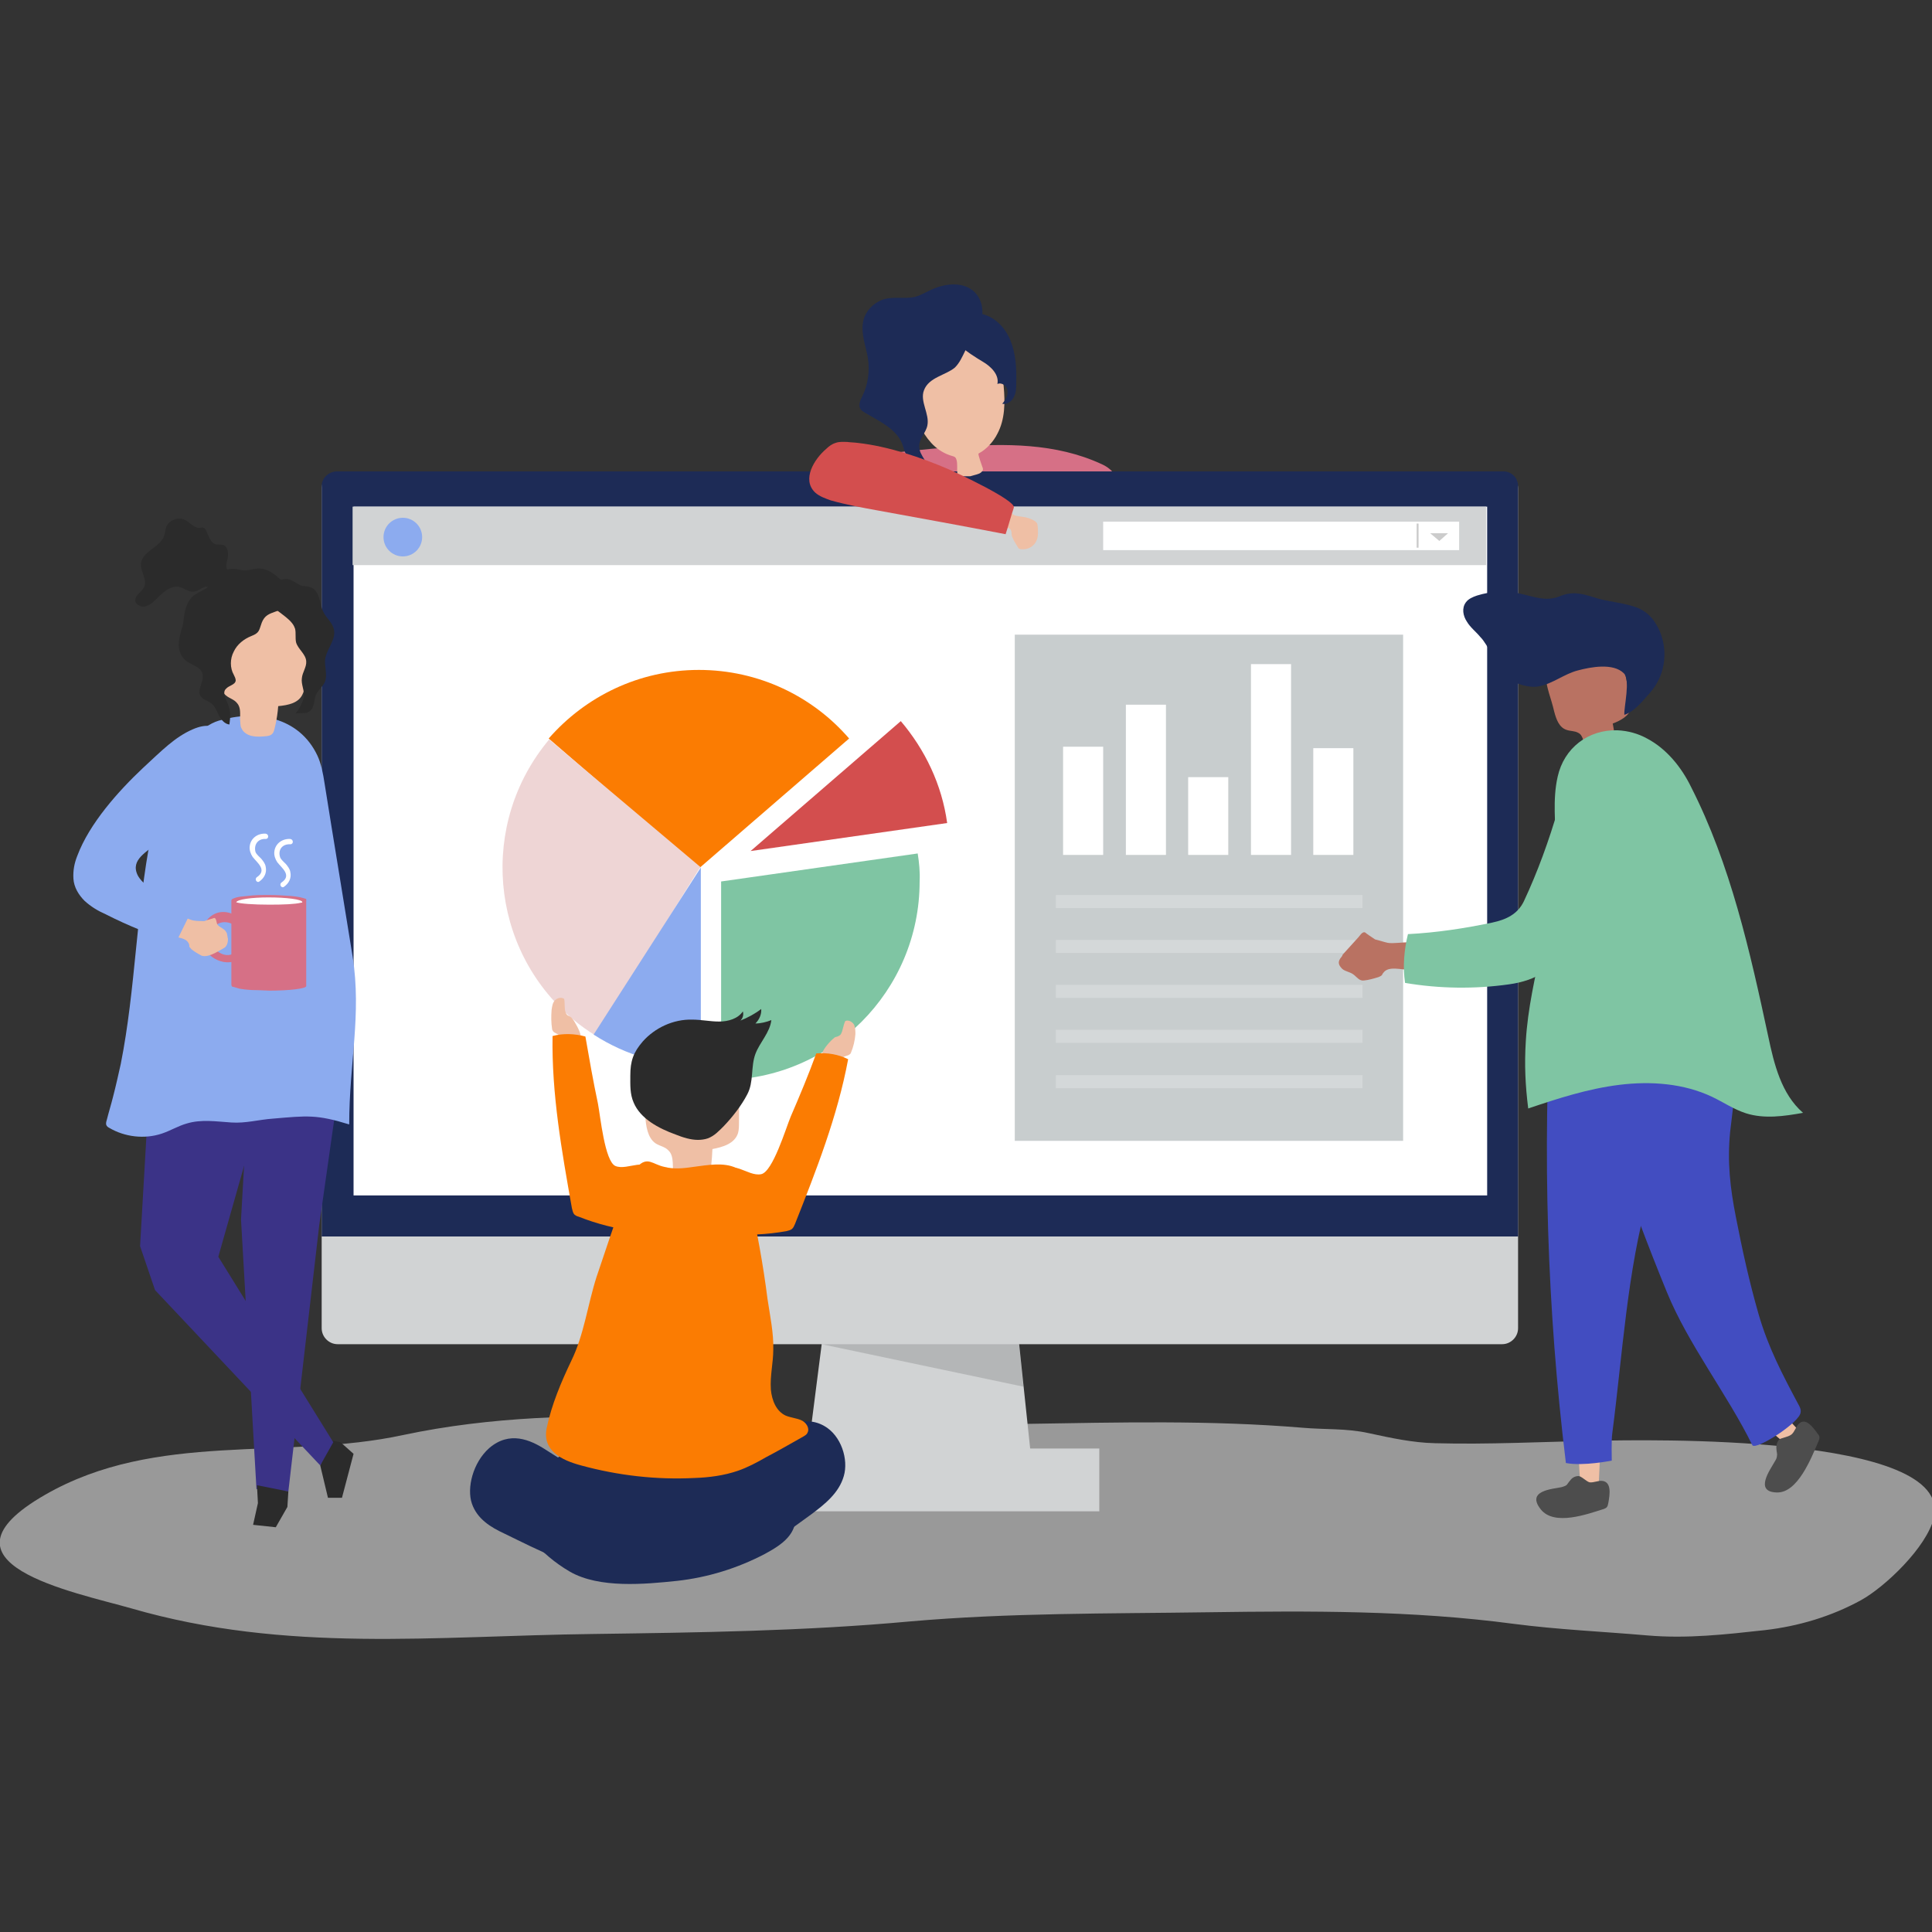 <?xml version="1.0" encoding="utf-8"?>
<!-- Generator: Adobe Illustrator 19.1.0, SVG Export Plug-In . SVG Version: 6.00 Build 0)  -->
<svg version="1.1" id="Layer_1" xmlns="http://www.w3.org/2000/svg" xmlns:xlink="http://www.w3.org/1999/xlink" x="0px" y="0px"
	 viewBox="0 0 400 400" style="enable-background:new 0 0 400 400;" xml:space="preserve">
<rect x="0" y="0" width="400" height="400" fill="#333333" stroke="none"/>
<style type="text/css">
	.st0{opacity:0.5;}
	.st1{fill:#FFFFFF;}
	.st2{fill:#D67086;}
	.st3{fill:#D1D3D4;}
	.st4{opacity:0.14;}
	.st5{fill:#1D2B56;}
	.st6{fill:#CCCCCC;}
	.st7{fill:#8CABEF;}
	.st8{fill:#2B2B2B;}
	.st9{fill:#3B3387;}
	.st10{fill:#EFBFA5;}
	.st11{fill:#4D4D4D;}
	.st12{fill:#424DC1;}
	.st13{fill:#B97262;}
	.st14{fill:#7FC5A3;}
	.st15{fill:#C8CDCE;}
	.st16{fill:#FB7C02;}
	.st17{fill:#EED5D5;}
	.st18{fill:#D34E4E;}
	.st19{opacity:0.22;}
</style>
<g class="st0">
	<path class="st1" d="M193.7,295c-36.6,0.6-73.9-5.6-110.2,2.1c-24.5,5.3-51.1-0.9-74.2,12.4c-24.7,14.2,6,20.1,17.9,23.5
		c32.1,9.3,62.9,5.7,95.5,5.3c21.9-0.3,43.9-0.6,65.7-2.6c20.5-1.8,41.2-1.6,61.8-1.9c21.1-0.3,42.1-0.4,63.2,2.4
		c9.2,1.2,18.5,1.6,27.7,2.4c8.2,0.7,16.1-0.2,24.3-1.1c6.9-0.8,13.7-2.8,19.9-6.2c4.9-2.7,13.6-10.9,15.1-17.1
		c4-17.5-60.2-16.1-70.1-15.9c-11,0.2-22.1,0.8-33.2,0.5c-4.6-0.1-9.2-1.1-13.8-2.1c-4.5-1-9.1-0.7-13.6-1.1
		c-19.1-1.6-38.2-1.1-57.3-0.8C206.2,294.8,200,294.9,193.7,295z"/>
</g>
<g>
	<path class="st2" d="M174.2,95.9c1.1-0.8,2.5-1,3.8-1.2c6.6-1,13.2-1.7,19.9-2.2c10.2-0.7,20.7-0.8,30.2,3.6c1.6,0.7,3.4,2.2,3,4.2
		c-0.3,1.6-1.9,2.3-3.3,2.6c-13.5,3-27.3,2.5-40.9,2.1C184.3,104.8,166,101.6,174.2,95.9z"/>
</g>
<g>
	<g>
		<polygon class="st3" points="213.8,304.8 166.8,304.3 171.4,268.3 210,268.8 		"/>
	</g>
	<g class="st4">
		<polygon points="170.1,278.3 210.8,276.6 211.9,287.1 		"/>
	</g>
	<g>
		<path class="st3" d="M66.6,101.1V275c0,1.8,1.5,3.3,3.3,3.3h241.1c1.8,0,3.3-1.5,3.3-3.3V101.1c0-1.8-1.4-3.2-3.2-3.2H69.8
			C68.1,98,66.6,99.4,66.6,101.1z"/>
	</g>
	<g>
		<path class="st5" d="M66.6,100.6V256h247.7V100.6c0-1.6-1.3-3-3-3H69.6C68,97.7,66.6,99,66.6,100.6z"/>
	</g>
	<g>
		<rect x="73.2" y="104.9" class="st1" width="234.7" height="142.6"/>
	</g>
	<g>
		<rect x="153.3" y="299.9" class="st3" width="74.3" height="13"/>
	</g>
</g>
<g>
	<g>
		<g>
			<rect x="73" y="104.9" class="st3" width="234.7" height="12.1"/>
		</g>
	</g>
	<g>
		<g>
			<rect x="228.4" y="108" class="st1" width="73.7" height="5.9"/>
		</g>
		<g>
			<polygon class="st6" points="296.1,110.4 299.8,110.4 298,112 			"/>
		</g>
		<g>
			<g>
				<rect x="293.3" y="108.4" class="st6" width="0.4" height="5"/>
			</g>
		</g>
	</g>
	<g>
		<circle class="st7" cx="83.4" cy="111.2" r="4"/>
	</g>
</g>
<g>
	<g>
		<polygon class="st8" points="70.5,298.6 73.2,301 70.8,310.1 67.9,310.1 66.3,303.4 68.5,298.2 		"/>
	</g>
	<g>
		<polygon class="st9" points="36.8,217 56.4,220.7 45.2,260.2 69,298.6 66.3,303.4 32.1,267.1 29,258 31.1,221.6 		"/>
	</g>
</g>
<g>
	<g>
		<polygon class="st9" points="71.3,217 66.1,253.6 59.7,308.8 53.1,308.3 49.9,252.5 51.9,217.2 		"/>
	</g>
</g>
<g>
	<path class="st7" d="M23.4,227.1c-0.4,1.6-0.9,3.2-1.3,4.8c-0.1,0.3-0.2,0.7-0.1,1c0.1,0.3,0.4,0.5,0.6,0.6
		c3.2,1.9,7.3,2.4,10.9,1.2c1.8-0.6,3.4-1.6,5.2-2.1c3-0.9,6.1-0.4,9.2-0.2c3,0.2,5.7-0.6,8.6-0.8c7.1-0.6,9-0.9,15.8,1.2
		c0-12.8,2.6-22.7,0.7-34.8c-1.9-11.9-3.9-23.8-5.8-35.8c-0.3-2-0.7-4.1-1.5-5.8c-3.8-8-12.6-9.5-20.4-7.2c-4,1.2-7.2,5.7-9.1,9.2
		c-2.5,4.5-3.9,9.5-4.9,14.5c-3.1,15.6-3.2,31.8-6.3,47.4C24.5,222.5,24,224.8,23.4,227.1z"/>
</g>
<g>
	<g>
		<g>
			<g>
				<g>
					<path class="st10" d="M50,150.8c0.1,0.2,0.2,0.3,0.3,0.5c0.5,0.6,1.3,1,2,1.1c1,0.2,2,0.1,3,0c1.4-0.2,1.4-1,1.7-2.2
						c0.3-1.3,0.5-2.7,0.6-4c2-0.2,4.3-0.6,5.1-2.6c0.3-0.6,0.3-1.3,0.4-2c0.3-2.9,0.6-5.7,0.8-8.6c0.1-1,0.2-2-0.1-2.9
						c-0.4-1.7-1.8-2.8-3.2-3.5c-3.6-1.9-7.9-2.2-11.5-0.3c-1,0.5-1.9,1.2-2.5,2.1c-0.9,1.5-1,3.4-1.1,5.3c0,1.7-0.1,3.4-0.1,5
						c0,1.9,0,4.2,1.4,5.3c0.7,0.6,1.7,0.8,2.3,1.6c0.8,0.9,0.6,2.3,0.6,3.4C49.8,149.6,49.7,150.3,50,150.8z"/>
				</g>
			</g>
			<g>
				<path class="st8" d="M60.9,129.7c0.1,0.2,0.1,0.3,0.2,0.5c0.2,0.9,0,1.9,0.2,2.8c0.4,1.4,2,2.4,2.1,3.9c0.1,1.2-0.8,2.3-0.9,3.5
					c-0.2,1.3,0.6,2.6,0.4,3.9c-0.2,1.1-1,2.7-1.8,3.5c0.2-0.3,2.1,0,2.6-0.3c0.8-0.4,0.9-0.7,1.2-1.5c0.3-0.8,0.2-1.6,0.6-2.3
					c0.5-1,1.4-1.6,1.8-2.6c0.5-1.4-0.1-3,0-4.5c0.3-2.3,2.4-4.2,1.8-6.4c-0.3-1.3-1.5-2.2-2.1-3.4c-0.5-0.9-0.6-1.9-0.9-2.9
					c-0.3-1-0.8-2-1.8-2.3c-0.5-0.2-1.1-0.2-1.7-0.3c-0.9-0.2-1.7-1-2.6-1.3c-1.3-0.5-3.7,0.6-4.5,1.7c-0.8,1-0.5,2,0.2,3
					C56.9,126.5,60,127.8,60.9,129.7z"/>
			</g>
		</g>
		<g>
			<path class="st8" d="M42.7,121.8c-0.8,0.5-1.8,0.9-2.6,1.5c-1.5,1.2-1.9,3.3-2.1,5.2c-0.2,1.7-1,3.2-1,5c0,1.2,0.5,2.5,1.4,3.2
				c1.1,1,3,1.2,3.5,2.7c0.5,1.6-1.2,3.4-0.4,4.7c0.5,0.8,1.5,0.9,2.2,1.5c0.8,0.6,1.2,1.6,1.6,2.5c0.5,0.9,1.2,1.8,2.2,1.9
				c0.2-1.5,0.3-2.7-0.3-4.2c-0.3-0.8-1.3-2.4-0.4-3.2c0.6-0.7,1.9-0.8,2-1.7c0-0.4-0.2-0.8-0.4-1.2c-0.8-1.4-0.8-3.3,0-4.8
				c0.7-1.5,2.1-2.6,3.6-3.2c1.8-0.7,1.6-1.2,2.2-2.8c0.6-1.5,1.5-1.8,2.9-2.3c1.3-0.4,1.7-0.7,2.2-1.8c0.4-0.8,0.9-1.8,0.5-2.8
				c-0.3-0.8-1-1.4-1.6-1.9c-1.3-1.2-2.8-2.4-4.6-2.4c-1,0-1.9,0.4-2.9,0.4c-0.7,0-1.3-0.2-1.9-0.3c-1.1-0.1-2.3,0.1-3.3,0.7
				c-1,0.6-1,1.3-1.6,2.2C43.5,121.2,43.1,121.5,42.7,121.8z"/>
		</g>
		<g>
			<path class="st8" d="M47.1,115.8c0.2-1,0.2-2.4-0.7-2.9c-0.5-0.2-1.2-0.1-1.7-0.2c-1.2-0.3-1.5-1.9-2.1-3
				c-0.1-0.2-0.2-0.3-0.4-0.4c-0.2-0.1-0.5-0.1-0.8,0c-1.2,0.1-2.1-1.2-3.2-1.7c-1.4-0.6-3.2,0.1-3.8,1.5c-0.2,0.6-0.2,1.2-0.4,1.8
				c-0.8,2.4-4.5,3.2-4.8,5.7c-0.2,1.7,1.4,3.5,0.6,5c-0.5,1-1.8,1.6-1.8,2.7c0,0.7,0.8,1.2,1.5,1.3c0.7,0,1.4-0.3,1.9-0.7
				c0.9-0.7,1.6-1.6,2.5-2.3c0.9-0.7,2-1.3,3.1-1.1c1.1,0.2,2,1.1,3.1,1c0.9-0.1,1.6-0.8,2.4-1c0.8-0.1,1.6,0.2,2.4,0.3
				c0.8,0.1,1.8-0.2,1.9-1.1c0-0.2,0-0.4,0.1-0.6c0.2-0.5,1.1-0.4,1.3-0.9c-0.4-0.7-1-0.5-1.2-1.4C46.7,117.3,46.9,116.5,47.1,115.8
				z"/>
		</g>
	</g>
</g>
<g>
	<g>
		<g>
			<g>
				<path class="st10" d="M372.8,296.4c-0.8,1-1.7,2-2.5,3c-3.2-2.5-6.3-5.4-9.2-8.5c1.7-0.8,2.9-3.2,5.1-1.4
					C366.9,290.1,372.6,296.6,372.8,296.4z"/>
			</g>
			<g>
				<path class="st11" d="M368.3,298.1c-0.4,0.5-0.6,1.2-0.5,2c0,0.4,0.2,0.9,0.1,1.3c0,0.4-0.2,0.8-0.4,1.1c-1,1.8-4.4,6.4,0.4,6.5
					c4.3,0.1,7.1-7.1,8.6-10.6c0.1-0.2,0.2-0.5,0.2-0.8c0-0.3-0.2-0.6-0.4-0.8c-1-1.4-2.5-3.4-3.9-2c-0.6,0.6-0.8,1.6-1.5,2.2
					C370.1,297.6,368.6,297.7,368.3,298.1z"/>
			</g>
		</g>
		<g>
			<path class="st12" d="M359,217.8c0.8,5.6-0.2,11.1-0.8,16.6c-0.6,6.2,0,11.5,1.2,17.6c1.3,6.7,2.8,13.5,4.7,20.1
				c2,6.9,4.9,12.4,8.2,18.6c0.3,0.5,0.6,1.1,0.5,1.7c-0.1,2.1-9.4,8-10,6.8c-5.1-10.4-13.3-20.9-17.7-31.7
				c-7.7-18.8-14.3-38-19.7-57.6c-0.8-2.8-1.5-6-0.1-8.4c1.1-1.8,3.1-2.6,5-3.2c5.1-1.6,14.4-5.1,19.5-1.7
				C355.3,200.3,358,211.5,359,217.8z"/>
		</g>
	</g>
	<g>
		<g>
			<g>
				<path class="st10" d="M331.1,308.1c-1.3,0-2.5-0.1-3.8-0.1c-0.5-4.3-0.5-8.7-0.3-13.1c1.7,0.8,4.1,0.2,4.4,3.2
					C331.5,299.1,330.8,308.1,331.1,308.1z"/>
			</g>
			<g>
				<path class="st11" d="M326.8,305.6c-0.6,0-1.3,0.3-1.7,0.9c-0.3,0.3-0.5,0.7-0.8,1c-0.3,0.2-0.7,0.3-1,0.4
					c-1.9,0.4-7.4,0.7-4.3,4.6c2.8,3.5,9.6,1,13.1-0.1c0.2-0.1,0.5-0.2,0.6-0.4c0.2-0.2,0.2-0.6,0.3-0.9c0.3-1.7,0.7-4.3-1.3-4.5
					c-0.8-0.1-1.7,0.4-2.6,0.3C328.4,306.7,327.4,305.6,326.8,305.6z"/>
			</g>
		</g>
		<g>
			<path class="st12" d="M350.1,225.1c-1.5,8.2-6.5,14.6-8.8,22.5c-4.4,15.4-5.4,33.1-7.5,49.2c-0.2,1.2-0.1,5.6-0.1,5.6
				s-5.9,1.2-9.5,0.5c-3.9-31.9-4.9-64.3-3-96.5c0.2-2.9,0.5-6.2,2.6-8c1.6-1.4,3.7-1.5,5.7-1.4c5.3,0.2,15.1-0.1,18.8,4.9
				C352.4,207.2,351.3,218.8,350.1,225.1z"/>
		</g>
	</g>
</g>
<g>
	<g>
		<g>
			<g>
				<path class="st13" d="M328.5,155.3c2-0.3,4-0.5,5.9-0.8c0-1.6-0.2-3.2-0.5-4.7c1.6-0.6,3.5-1.6,3.8-3.3c0.1-0.5,0-1.1-0.1-1.6
					c-0.5-2.2-0.9-4.5-1.4-6.7c-0.2-0.8-0.3-1.6-0.8-2.2c-0.8-1.1-2.2-1.6-3.6-1.8c-3.5-0.5-7.3,0.4-9.9,2.7
					c-0.7,0.6-1.3,1.4-1.6,2.3c-0.4,1.4,0,2.9,0.4,4.3c0.4,1.3,0.8,2.6,1.1,3.9c0.4,1.5,1,3.2,2.5,3.7c0.8,0.3,1.7,0.2,2.4,0.6
					C327.9,152.2,327.8,154,328.5,155.3z"/>
			</g>
			<g>
				<path class="st5" d="M307.7,133.5c-0.4-0.6-0.7-1.1-1.2-1.6c-0.9-1.1-2.1-2-2.8-3.2c-0.8-1.2-1.1-2.8-0.2-4
					c0.5-0.7,1.4-1.1,2.3-1.4c2.9-0.9,6-1.1,8.9-0.4c2.8,0.6,5.3,1.7,8.1,0.6c2.6-1.1,4.5-0.7,7.3,0.2c3,1,7,1.1,9.7,2.5
					c1.1,0.6,2.1,1.5,2.8,2.6c2.5,3.7,2.7,8.8,0.4,12.7c-0.5,0.9-1.1,1.6-1.8,2.4c-1.4,1.6-3,3.5-4.9,4.1c-0.1-1.7,1.3-7.2-0.1-8.6
					c-2.2-2.2-6.9-1.3-9.5-0.6c-2.8,0.7-5.3,2.8-8.1,3.3c-2,0.4-4.6-0.5-6.4-1.5C310.2,139.3,309,135.5,307.7,133.5z"/>
			</g>
		</g>
	</g>
	<g>
		<path class="st14" d="M341,152.9c4,2.1,7.1,5.9,9.1,10c8.2,16.1,12.2,34,16,51.7c1.2,5.7,2.7,11.9,7.2,15.8
			c-3.9,0.7-8,1.3-11.8,0.1c-2.5-0.8-4.7-2.3-7-3.4c-5.9-2.8-12.7-3.3-19.2-2.5c-6.5,0.8-12.7,2.8-18.9,4.9c-0.6-4.8-0.8-9-0.5-13.9
			c0.8-13.6,6.2-26.6,6.2-40.3c0-4.8-0.7-9.7,0.4-14.5c1.3-5.9,6.3-9.8,12.4-9.6C337.1,151.3,339.2,151.9,341,152.9z"/>
	</g>
</g>
<g>
	<rect x="210.1" y="131.4" class="st15" width="80.4" height="104.8"/>
</g>
<g>
	<g>
		<g>
			<path class="st2" d="M48.6,204.4c0.3,0.1,0.7,0.2,1,0.3c1.2,0.2,2.4,0.3,3.6,0.3c0.9,0,1.8,0.1,2.6,0.1c4.1,0,7.4-0.4,7.6-0.9
				l0-0.1c0,0,0,0,0,0c0,0,0-0.1,0-0.1v-17.3c0-0.2,0-0.3,0-0.5c0-0.1-0.1-0.1-0.1-0.1c-0.1,0-0.2-0.1-0.3-0.1
				c-0.9-0.3-1.8-0.4-2.8-0.5c-1.5-0.1-3-0.2-4.5-0.2c-1.5,0-3,0-4.5,0.2c-0.9,0.1-1.9,0.1-2.8,0.5c-0.3,0.1-0.5,0.2-0.5,0.5
				c0,0.1,0,0.1,0,0.2v17c0,0.2,0,0.4,0.2,0.6C48.4,204.3,48.5,204.4,48.6,204.4z"/>
			<polygon class="st8" points="53.4,311.2 52.4,315.7 57.1,316.2 59.5,312 59.7,308.8 53.2,307.5 			"/>
		</g>
		<g>
			<ellipse class="st2" cx="55.8" cy="186.4" rx="7.6" ry="0.9"/>
		</g>
		<g>
			<g>
				<path class="st1" d="M55.6,185.8c-3.5,0-6.4,0.4-6.7,1c0.8,0.3,3.6,0.5,6.9,0.5c2.9,0,5.3-0.1,6.5-0.4c0,0,0.3,0,0.3-0.1
					C62.6,186.2,59.3,185.8,55.6,185.8z"/>
			</g>
		</g>
		<g>
			<path class="st2" d="M50.5,190.8c-1.6-1.5-3.7-2.5-5.8-1.7c-1.7,0.7-2.9,2.4-3.1,4.2c-0.5,3.9,4.1,7,7.2,5.6
				c0.9-0.4,0.3-1.9-0.6-1.4c-2.3,1.1-5.4-1.8-4.6-4.2c0.9-2.9,3.8-3,5.8-1.1C50.2,192.9,51.4,191.6,50.5,190.8z"/>
		</g>
	</g>
	<g>
		<g>
			<path class="st1" d="M55,173.7c0.7,0,0.7-1,0-1.1c-1.6-0.1-3.1,0.9-3.3,2.6c-0.1,0.8,0.2,1.6,0.6,2.2c0.9,1.2,3.1,2.7,0.9,4.2
				c-0.6,0.4,0,1.3,0.5,0.9c1-0.7,1.6-1.8,1.3-3.1c-0.1-0.6-0.5-1.1-0.9-1.6c-0.4-0.4-1-0.9-1.2-1.4C52.5,174.9,53.4,173.6,55,173.7
				z"/>
		</g>
		<g>
			<path class="st1" d="M60.1,174.8c0.7,0,0.7-1,0-1.1c-1.6-0.1-3.1,0.9-3.3,2.6c-0.1,0.8,0.2,1.6,0.6,2.2c0.9,1.2,3.1,2.7,0.9,4.2
				c-0.6,0.4,0,1.3,0.5,0.9c1-0.7,1.6-1.8,1.3-3.1c-0.1-0.6-0.5-1.1-0.9-1.6c-0.4-0.4-1-0.9-1.2-1.4C57.5,176,58.4,174.7,60.1,174.8
				z"/>
		</g>
	</g>
</g>
<g>
	<g>
		<path class="st10" d="M47,193.4c0-0.1,0-0.2-0.1-0.3c-0.4-0.9-1.4-1-1.9-1.7c-0.2-0.3-0.2-1.6-0.8-1.3c-0.2,0.1-1.1,0.3-1.9,0.6
			c-0.7,0-1.4,0-2.1-0.1c-1.7-0.2-5-2.8-6.5-0.8c-0.3,0.4-0.6,0.8-0.7,1.3c-0.1,0.4-0.1,0.8-0.1,1.2c0,0.3-0.1,0.8,0.2,1
			c0.2,0.2,1,0.2,1.3,0.3c0.9,0.2,1.7,0.4,2.6,0.5c0.9,0.2,1.8,0.5,2.1,1.3c0.1,0.2,0.1,0.4,0.1,0.6c0.1,0.2,0.3,0.3,0.4,0.5
			c0.6,0.5,1.3,0.9,2,1.3c1.3,0.6,3.3-0.7,4.4-1.3c0.3-0.2,0.6-0.3,0.8-0.6c0.3-0.4,0.4-1,0.4-1.5C47.1,194.1,47.1,193.7,47,193.4z"
			/>
	</g>
	<g>
		<path class="st7" d="M16,177.2c-0.6,1.5-0.9,3-0.8,4.7c0.1,1.8,1.1,3.4,2.3,4.6c1.3,1.2,2.8,2.1,4.4,2.8c4.7,2.4,9.5,4.3,14.5,5.9
			c0.8-1.7,1.7-3.4,2.5-5.1c0.2-0.4,0.4-0.9,0.3-1.3c-0.1-0.4-0.6-0.7-0.9-0.9c-1.8-1-3.6-2-5.4-3c-1.7-0.9-3.5-2-4.4-3.7
			c-1.6-3.3,2.1-4.8,3.9-6.7c2.5-2.6,5.1-5.1,7.6-7.7c2.3-2.4,4.7-4.8,5.7-7.9c2-6.1-0.1-10.4-5.8-7.9c-3.7,1.6-6.4,4.4-10.3,8
			C24.5,163.8,18.5,170.5,16,177.2z"/>
	</g>
</g>
<g>
	<g>
		<g>
			<g>
				<path class="st16" d="M144.7,138.7c-12.4,0-23.5,5.5-31.1,14.2l31.1,26.9l31.1-26.9C168.3,144.2,157.1,138.7,144.7,138.7z"/>
			</g>
			<g>
				<path class="st17" d="M113.7,153.1c-14.6,17.4-12.4,43.3,4.9,57.9c1.5,1.3,3.1,2.4,4.7,3.4l21.7-34.9L113.7,153.1z"/>
			</g>
			<g>
				<path class="st7" d="M145.1,220.7c-7.7,0-15.4-2.1-22.2-6.5l22.2-34.6L145.1,220.7z"/>
			</g>
		</g>
	</g>
	<g>
		<g>
			<path class="st18" d="M196.1,170.4c-1.1-8-4.6-15.2-9.6-21.1l-31.1,26.9L196.1,170.4z"/>
		</g>
	</g>
	<g>
		<g>
			<g>
				<path class="st14" d="M190,176.7l-40.7,5.8v41.1c22.7,0,41.1-18.4,41.1-41.1C190.5,180.5,190.3,178.6,190,176.7z"/>
			</g>
		</g>
	</g>
</g>
<g>
	<g>
		<path class="st5" d="M170.6,295.2c-4.5-2.5-8.8,0.6-12,3.4c-6.3,5.7-13.1,10.7-19.8,15.8c-2.2-1.3-4.6-2.6-5.8-3.2
			c-6.8-3.6-13.7-6.9-20.1-11.1c-3.1-2-7.4-3.9-11.6-0.3c-3.4,3-4.7,8.3-3.6,11.5c1.1,3.2,3.9,4.9,6.7,6.2c7,3.4,15.2,7.7,23,8.5
			c3.4,0.4,7.3,0.1,10.7,0.1c5.4-0.1,11.4-0.4,16.1-3.2c4.8-2.9,9.3-6.1,13.8-9.4c2.8-2.1,5.7-4.4,6.7-7.9
			C175.7,302.2,174.2,297.2,170.6,295.2z"/>
	</g>
	<g>
		<path class="st5" d="M164.7,313.2c-0.5-4.5-2.8-8-6.9-10c-3.4-1.6-7.2-2-10.8-2.4c-8.2-1.1-16.1-2.1-24.4-1.8
			c-6.6,0.3-10.7,5.9-13.8,11.5c-2,3.5-1.4,5.2,1.1,8.1c2.3,2.7,5,5,8.1,6.8c6.1,3.5,15.5,2.6,22.2,1.9c6.3-0.7,12.5-2.6,18.2-5.6
			C161.9,319.8,165.2,317.6,164.7,313.2z"/>
	</g>
</g>
<g>
	<g>
		<g>
			<g>
				<g>
					<path class="st10" d="M139.5,243.7c2.4,0.2,4.9,0.5,7.3,0.7c0.4-2.1,0.6-4.3,0.7-6.5c2.1-0.4,4.6-1.1,5.3-3.3
						c0.2-0.7,0.2-1.5,0.2-2.3c0-3.1,0.1-6.3,0.1-9.4c0-1.1,0-2.2-0.3-3.2c-0.6-1.8-2.3-2.8-3.9-3.5c-4.1-1.7-8.8-1.6-12.6,0.8
						c-1,0.6-1.9,1.5-2.5,2.6c-0.9,1.7-0.8,3.9-0.6,5.9c0.1,1.8,0.2,3.7,0.4,5.5c0.1,2.1,0.5,4.6,2.1,5.7c0.9,0.6,2,0.7,2.7,1.5
						C139.7,239.4,139.1,241.8,139.5,243.7z"/>
				</g>
			</g>
		</g>
	</g>
	<g>
		<path class="st8" d="M144.5,236c0.7,0,1.4-0.1,2-0.3c1.4-0.5,2.4-1.6,3.4-2.6c1.8-1.9,3.6-4.2,4.8-6.5c1.4-2.6,0.7-5.7,1.7-8.4
			c0.9-2.4,3-4.4,3.3-7c-1,0.4-2.2,0.7-3.3,0.7c0.8-0.8,1.3-1.9,1.2-3c-1.3,1-2.8,1.8-4.3,2.4c0.5-0.5,0.7-1.2,0.5-1.9
			c-1,1.5-3,2.1-4.9,2.1c-1.9,0-3.7-0.4-5.6-0.4c-3.9-0.1-7.7,1.7-10.2,4.5c-2,2.3-2.6,4.1-2.6,7.1c0,1.9-0.1,3.8,0.7,5.6
			c1.4,3.3,5.1,5.3,8.7,6.6C141.4,235.5,143,236,144.5,236z"/>
	</g>
</g>
<g>
	<path class="st16" d="M143.5,241.6c3.1-0.4,6.3-1,8.9,0.2c2.2,1,2.2,3.8,2.7,5.9c1.6,7,2.9,14.1,3.8,21.2c0.5,3.4,1.3,7.1,1.2,10.5
		c0,2.8-0.7,5.4-0.5,8.3c0.2,2.2,1.1,4.5,3.1,5.4c1,0.4,2.1,0.5,3.1,0.9c1,0.4,1.9,1.6,1.4,2.6c-0.2,0.5-0.7,0.7-1.2,1
		c-2.5,1.4-4.9,2.8-7.4,4.1c-1.9,1.1-3.8,2.1-5.8,2.8c-2.9,1-6,1.4-9,1.5c-7.9,0.4-15.8-0.5-23.5-2.6c-4.1-1.1-8.1-3.1-7.1-7.8
		c1-4.8,3-9.5,5.1-13.9c2.6-5.3,3.4-11.7,5.2-17.3c1.9-5.7,3.8-11.3,5.8-16.9c0,0,0,0,0-0.1c0.7-2.1,1-4.1,2.6-5.8
		c2.2-2.3,3.2-0.5,5.7,0C139.5,242.1,141.5,241.9,143.5,241.6z"/>
</g>
<g>
	<g>
		<path class="st10" d="M173.4,214.6c0.2-0.1,0.5-0.2,0.7-0.5c0.4-0.7,0.5-1.9,0.9-2.7c0.6-0.3,1.4,0.1,1.8,0.7
			c0.3,0.6,0.3,1.4,0.3,2c-0.1,1.3-0.4,2.6-0.9,3.8c-0.1,0.2-0.1,0.3-0.3,0.4c-0.3,0.3-1,0.3-1.3,0.6c-0.3,0.3-0.3,0.7-0.6,1
			c-0.3,0.3-0.9,0.2-1.3,0.1c-1.1-0.3-2.9-0.5-2.4-2.1c0.2-0.8,1.7-2.5,2.4-3C172.8,214.7,173.1,214.7,173.4,214.6z"/>
	</g>
	<g>
		<path class="st16" d="M169,218.1c2.3-0.2,4.6,0.2,6.6,1.2c-2.2,11.8-6.6,23-11,34.1c-0.2,0.4-0.3,0.8-0.7,1.1
			c-0.3,0.2-0.7,0.3-1.1,0.4c-4,0.7-8.1,0.9-12.1,0.6c-2-0.2-1.5-10.7-1-11.9c1.6-4.2,5,0.1,7.9-0.5c2.4-0.5,5.1-9.5,6.1-11.9
			C165.6,226.8,167.4,222.5,169,218.1z"/>
	</g>
</g>
<g>
	<g>
		<path class="st10" d="M117.7,210.3c-0.2-0.1-0.4-0.2-0.6-0.7c-0.3-0.8-0.1-1.9-0.3-2.8c-0.6-0.4-1.4-0.2-1.9,0.3
			c-0.5,0.5-0.6,1.3-0.7,2c-0.1,1.3-0.1,2.6,0.1,3.9c0,0.2,0.1,0.3,0.2,0.5c0.3,0.4,0.9,0.5,1.2,0.8c0.2,0.3,0.2,0.8,0.4,1.1
			c0.3,0.4,0.8,0.4,1.3,0.4c1.1-0.1,2.9,0.1,2.8-1.5c-0.1-0.8-1.2-2.8-1.7-3.4C118.2,210.5,117.9,210.4,117.7,210.3z"/>
	</g>
	<g>
		<path class="st16" d="M121.2,214.6c-2.2-0.6-4.6-0.7-6.8-0.1c-0.2,12,1.9,23.8,4,35.6c0.1,0.4,0.2,0.9,0.4,1.2
			c0.2,0.3,0.6,0.5,1,0.6c3.8,1.5,7.7,2.5,11.8,3c2,0.2,3.6-10.2,3.4-11.5c-0.7-4.4-5-0.9-7.6-2c-2.2-1-3.1-10.3-3.6-12.9
			C122.8,223.8,122,219.2,121.2,214.6z"/>
	</g>
</g>
<g>
	<g>
		<path class="st10" d="M202.6,98.1c0.3-0.1,0.6-0.3,0.8-0.6c0-0.1,0.1-0.1,0.1-0.2c0-0.1,0-0.2,0-0.3c-0.1-0.3-1.1-3-0.9-3.1
			c1.7-0.9,3.1-2.5,3.9-4.1c1.6-3,1.6-6.5,1.3-9.8c-0.4-4.7-2.1-9.8-6.4-11.5c-3.3-1.3-7.5,0.1-10.2,2.6c-3.5,3.2-2.9,8.5-2.2,12.6
			c0.5,2.9,1.8,5.8,3.8,8c1,1.1,2.3,2,3.7,2.5c0.7,0.3,1.3,0.2,1.5,0.9c0.3,0.8,0.1,2.1,0.2,3c0,0.1,0,0.3,0.2,0.4
			c0.1,0.1,0.2,0.1,0.3,0.1c0.7,0,1.5,0,2.2,0C201.5,98.4,202.1,98.3,202.6,98.1z"/>
	</g>
	<g>
		<path class="st5" d="M203.5,74.9c1.7,1,3.4,2.7,3,4.6c0.9-0.4,2,0.4,2.1,1.4c0.1,1-0.4,1.9-1.1,2.7c1,0.2,2-0.5,2.4-1.4
			c0.5-0.9,0.5-1.9,0.5-2.9c0.1-3-0.1-6.1-1.2-8.8c-1.1-2.8-3.5-5.2-6.5-5.6c-0.9-0.1-1.8-0.1-2.8,0c-0.7,0.1-1.5,0.2-2.1,0.6
			C192.7,68.4,201.3,73.6,203.5,74.9z"/>
	</g>
	<g>
		<path class="st5" d="M191.3,80.8c-0.9,2.3,1.2,4.9,0.7,7.3c-0.3,1.5-1.7,2.7-1.7,4.3c0,2,2.2,3.5,2.2,5.5c-1.3-1.6-3.7-2-4.8-3.7
			c-0.5-0.7-0.6-1.5-0.9-2.3c-1.3-3.2-4.8-4.7-7.8-6.5c-0.3-0.2-0.7-0.4-0.9-0.8c-0.4-0.8,0-1.7,0.4-2.5c1.2-2.4,1.6-5.2,1.2-7.9
			c-0.4-2.5-1.5-5-1-7.6c0.4-2.2,2.3-4.1,4.5-4.7c2-0.5,4.1,0,6.1-0.4c1.3-0.3,2.5-1.1,3.7-1.6c2.9-1.3,6.6-1.6,8.8,0.6
			c2,2,2,5.3,0.7,7.8c-0.8,1.5-1.9,2.8-2.7,4.4c-0.6,1.2-1.1,2.4-2.1,3.4C195.8,77.7,192.3,78.1,191.3,80.8z"/>
	</g>
</g>
<g>
	<g>
		<path class="st10" d="M208.6,109.3c0.2,0,0.4,0.1,0.5,0.2c0.4,0.3,0.3,1,0.4,1.5c0.1,0.3,0.3,0.6,0.4,0.9c0.3,0.5,0.6,1,0.9,1.5
			c0.1,0.1,0.1,0.2,0.2,0.2c0.1,0,0.2,0.1,0.3,0.1c0.9,0.1,1.9-0.1,2.6-0.8c0.7-0.6,1-1.6,1-2.5c0-0.6,0-1.2-0.1-1.7
			c0-0.2-0.1-0.4-0.2-0.5c-0.1-0.1-0.2-0.2-0.3-0.3c-0.8-0.5-1.7-0.8-2.6-0.9c-0.5-0.1-1.1-0.1-1.6-0.3c-0.3-0.1-0.6-0.4-0.9-0.6
			c-0.6-0.4-1.2-0.9-1.9-1.2c-0.1-0.1-0.7,2.9-0.7,3.2C206.6,109.4,207.6,109.1,208.6,109.3z"/>
	</g>
	<g>
		<path class="st18" d="M177.6,91.7c-0.7-0.1-1.5-0.1-2.2-0.2c-0.8,0-1.6-0.1-2.4,0.2c-0.7,0.2-1.4,0.7-1.9,1.2
			c-2.5,2.1-5.2,6.4-2.3,9.1c0.9,0.8,2.1,1.2,3.2,1.6c3.2,0.9,6.5,1.5,9.8,2.1c8.8,1.6,17.6,3.2,26.4,4.9c0.6-1.8,1.1-3.7,1.7-5.5
			c0.5-1.5-12-7.3-13.4-7.9C190.7,94.7,183.9,92.4,177.6,91.7z"/>
	</g>
</g>
<g>
	<g>
		<g>
			<g>
				<rect x="271.9" y="154.9" class="st1" width="8.3" height="22.1"/>
			</g>
			<g>
				<rect x="246" y="160.9" class="st1" width="8.3" height="16.1"/>
			</g>
			<g>
				<rect x="220.1" y="154.6" class="st1" width="8.3" height="22.4"/>
			</g>
			<g>
				<rect x="233.1" y="145.9" class="st1" width="8.3" height="31.1"/>
			</g>
			<g>
				<rect x="259" y="137.5" class="st1" width="8.3" height="39.5"/>
			</g>
		</g>
	</g>
	<g class="st19">
		<rect x="218.6" y="185.3" class="st1" width="63.5" height="2.7"/>
	</g>
	<g class="st19">
		<rect x="218.6" y="194.6" class="st1" width="63.5" height="2.7"/>
	</g>
	<g class="st19">
		<rect x="218.6" y="203.9" class="st1" width="63.5" height="2.7"/>
	</g>
	<g class="st19">
		<rect x="218.6" y="213.2" class="st1" width="63.5" height="2.7"/>
	</g>
	<g class="st19">
		<rect x="218.6" y="222.6" class="st1" width="63.5" height="2.7"/>
	</g>
</g>
<g>
	<g>
		<path class="st13" d="M278.3,197.3c1-1.1,1.9-2.1,2.9-3.2c0.3-0.3,0.9-1.4,1.5-1c0.2,0.2,1.1,0.8,2,1.4c0.9,0.2,1.7,0.5,2.6,0.7
			c2.2,0.4,7.5-1.3,8.3,1.7c0.2,0.6,0.3,1.2,0.3,1.8c0,0.5-0.2,1-0.4,1.4c-0.2,0.4-0.3,1-0.7,1.1c-0.4,0.1-1.3-0.2-1.7-0.2
			c-1.1-0.1-2.3-0.3-3.4-0.4c-1.1-0.1-2.5-0.2-3.2,0.7c-0.2,0.2-0.3,0.4-0.4,0.6c-0.2,0.2-0.5,0.3-0.7,0.4c-1,0.3-2,0.6-3,0.7
			c-0.9,0.1-1.3-0.5-2-1.1c-0.8-0.7-1.8-0.7-2.5-1.3c-0.4-0.4-0.8-0.9-0.7-1.5c0.1-0.5,0.4-0.8,0.7-1.2
			C277.9,197.7,278.1,197.5,278.3,197.3z"/>
	</g>
	<g>
		<path class="st14" d="M319.8,201.2c-2.2,1.4-4.5,2.2-7.4,2.6c-7.1,1-14.4,0.9-21.5-0.3c-0.5-3.4-0.2-6.8,0.6-10.1
			c5.9-0.3,11.8-1.2,17.5-2.4c2.8-0.6,5.2-1.7,6.5-4.4c2.9-6.2,5.2-12.6,7.1-19.1c0.4-1.4,0.8-2.9,1.7-4.2c1.6-2.3,4.6-3.3,7.3-2.9
			c2.7,0.4,5.2,2,7,4.1c1.3,1.5,2.3,3.3,2.4,5.3c0.1,2-0.8,4-1.7,5.8c-4.1,8.1-9.4,15.7-15.6,22.3
			C322.5,199.3,321.2,200.3,319.8,201.2z"/>
	</g>
</g>
</svg>
